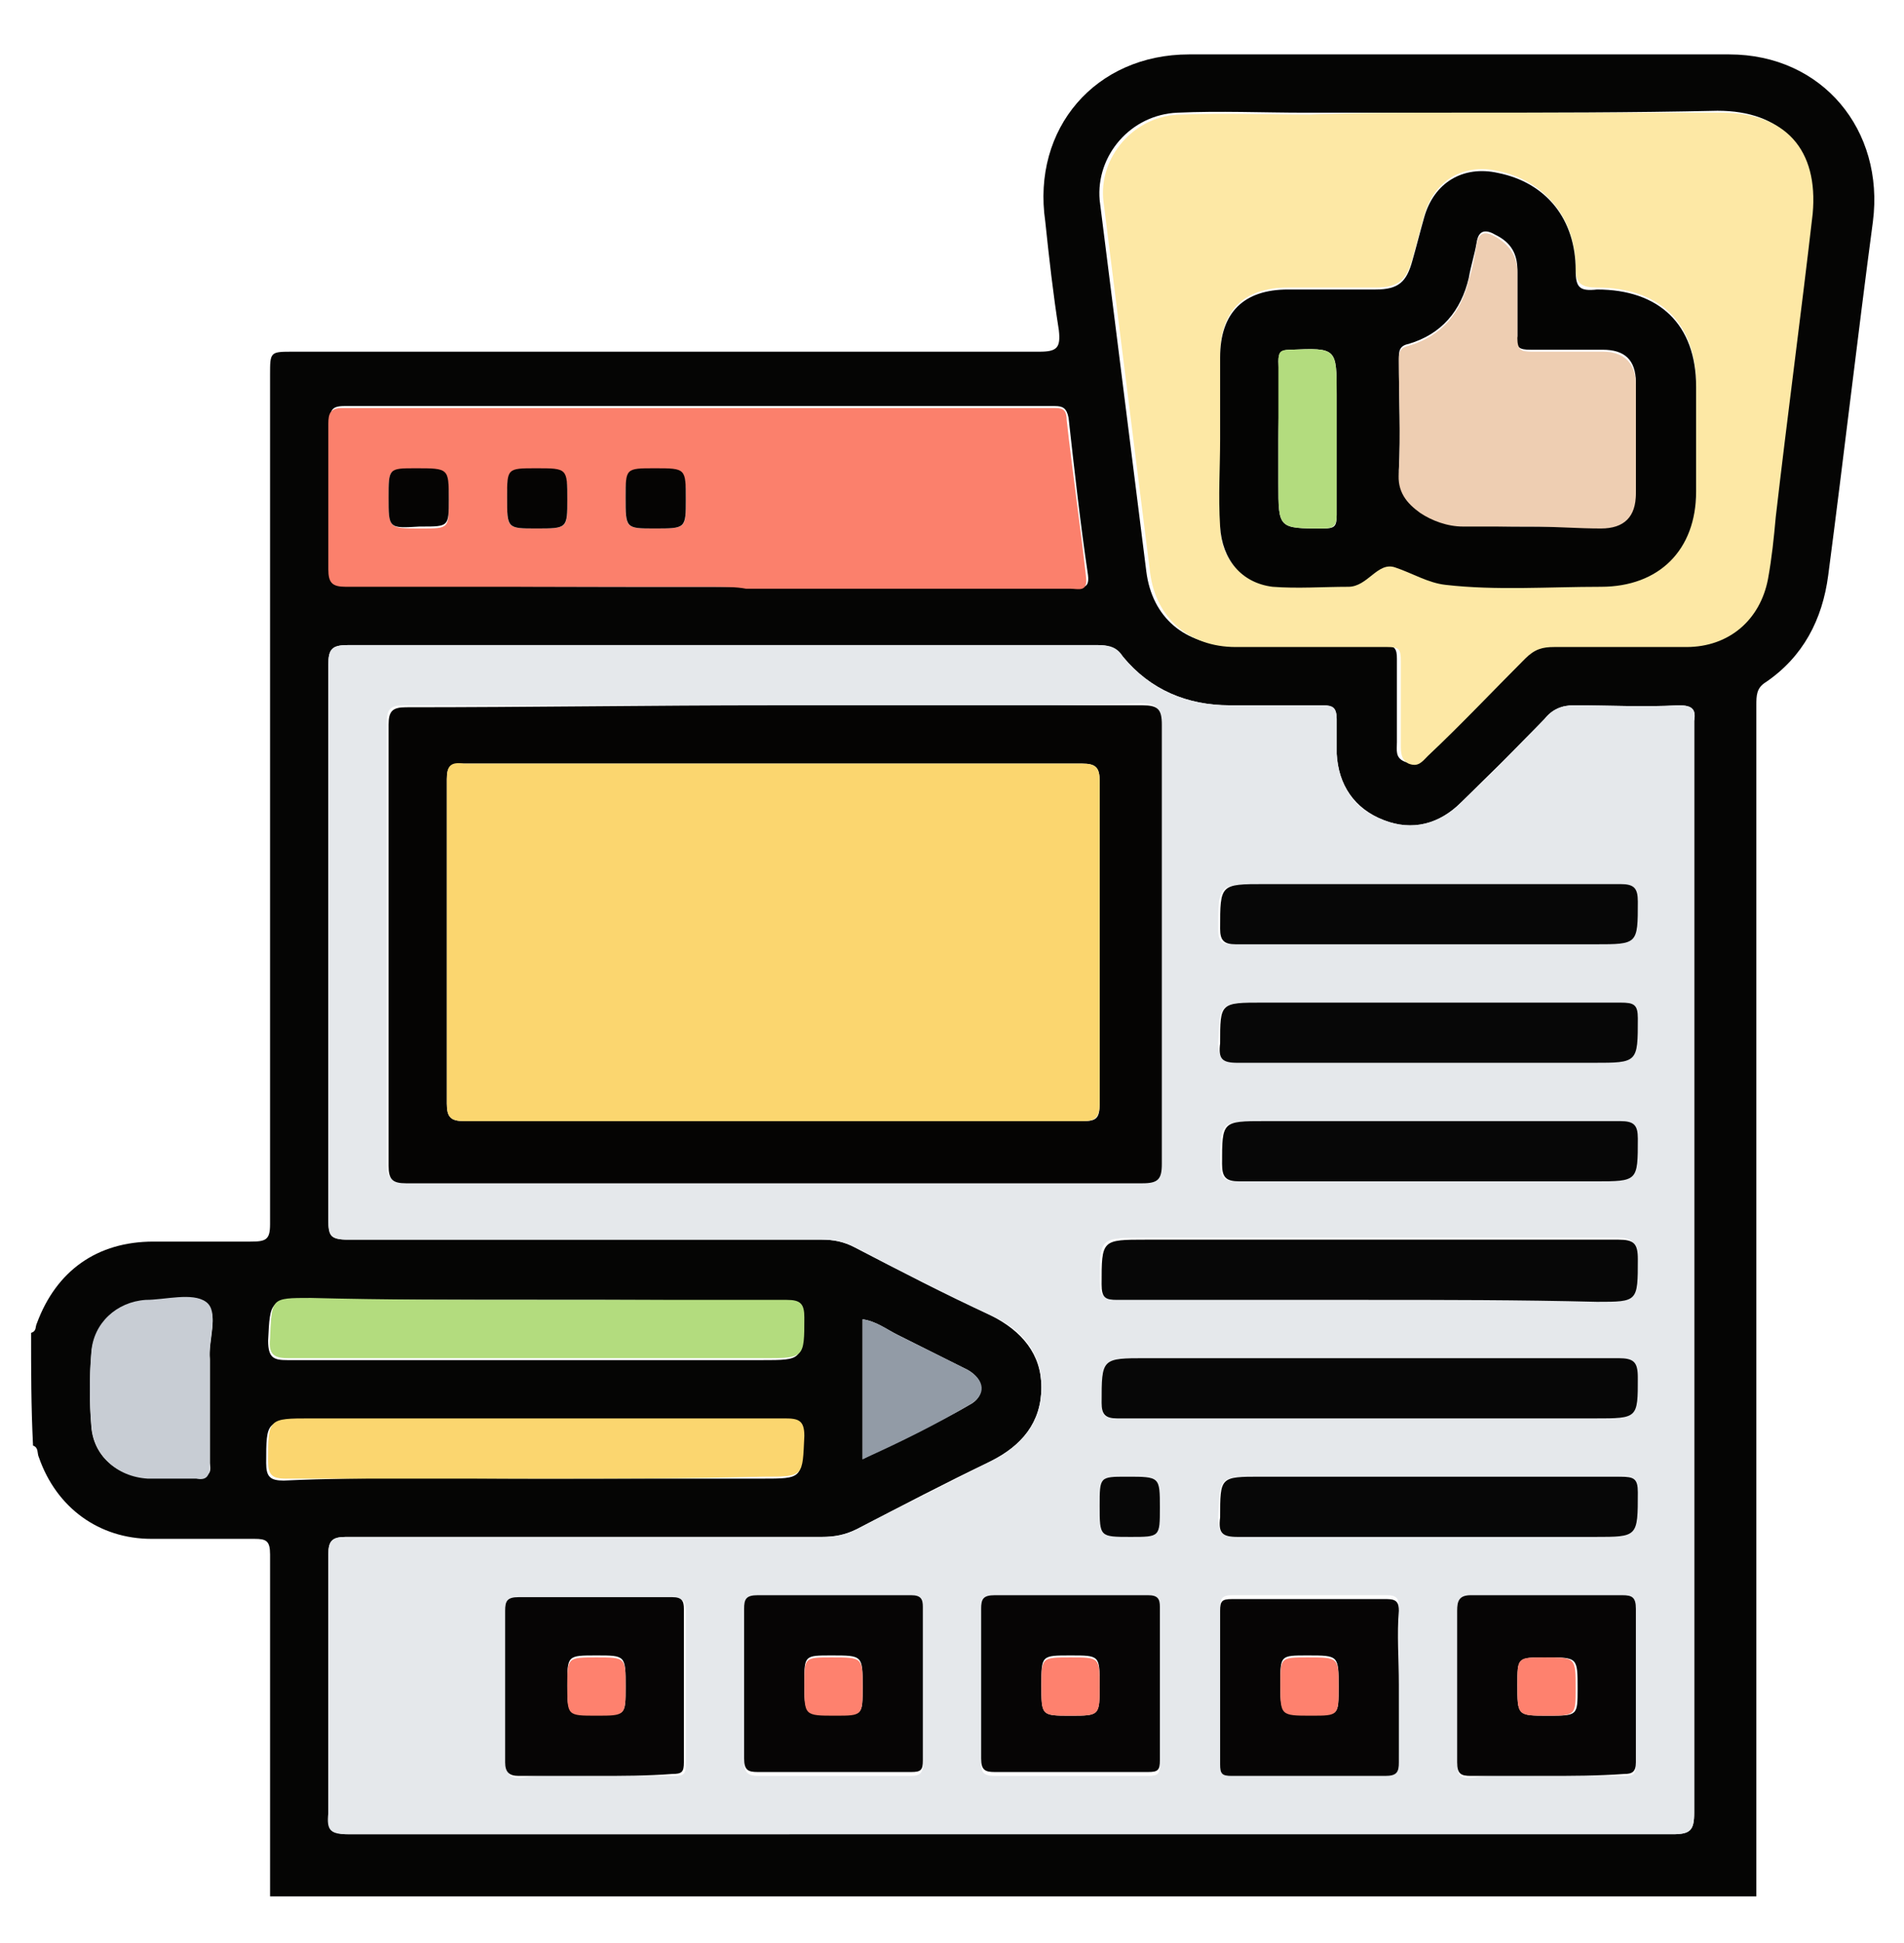 <?xml version="1.0" encoding="utf-8"?>
<!-- Generator: Adobe Illustrator 24.0.2, SVG Export Plug-In . SVG Version: 6.00 Build 0)  -->
<svg version="1.1" id="Layer_1" xmlns="http://www.w3.org/2000/svg" xmlns:xlink="http://www.w3.org/1999/xlink" x="0px" y="0px"
	 viewBox="0 0 98 100" style="enable-background:new 0 0 98 100;" xml:space="preserve">
<style type="text/css">
	.st0{fill:#050504;}
	.st1{fill:#E5E8EB;}
	.st2{fill:#FDE8A5;}
	.st3{fill:#FB806C;}
	.st4{fill:#FBD66F;}
	.st5{fill:#B3DC7E;}
	.st6{fill:#C8CDD4;}
	.st7{fill:#929BA6;}
	.st8{fill:#050403;}
	.st9{fill:#070707;}
	.st10{fill:#060505;}
	.st11{fill:#040403;}
	.st12{fill:#FE816E;}
	.st13{fill:#EECEB2;}
</style>
<g>
	<path class="st0" d="M1.6,68.6c0.3-0.1,0.2-0.3,0.3-0.5c1-2.7,3.1-4.2,6-4.2c1.7,0,3.3,0,5,0c0.8,0,1-0.1,1-0.9c0-10.5,0-21,0-31.5
		c0-4.1,0-8.1,0-12.2c0-1.2,0-1.2,1.2-1.2c12.8,0,25.6,0,38.4,0c0.9,0,1.1-0.2,1-1.1c-0.3-1.9-0.5-3.7-0.7-5.6
		c-0.7-4.8,2.6-8.6,7.4-8.6c9.3,0,18.5,0,27.8,0c4.8,0,8,3.9,7.4,8.6c-0.8,6-1.5,12.1-2.3,18.2c-0.3,2.3-1.3,4.2-3.2,5.5
		c-0.5,0.3-0.5,0.7-0.5,1.2c0,20.4,0,40.8,0,61.3c-25.5,0-51,0-76.5,0c0-5.9,0-11.7,0-17.6c0-0.7-0.2-0.8-0.8-0.8
		c-1.8,0-3.5,0-5.3,0c-2.7,0-4.9-1.6-5.8-4.2c-0.1-0.2,0-0.5-0.3-0.6C1.6,72.4,1.6,70.5,1.6,68.6z M52,94.4c11.4,0,22.8,0,34.1,0
		c0.9,0,1.1-0.2,1.1-1.1c0-18.6,0-37.3,0-55.9c0-0.1,0-0.2,0-0.3c0.1-0.6-0.1-0.8-0.8-0.8c-1.8,0.1-3.6,0-5.4,0
		c-0.6,0-1.1,0.2-1.5,0.7c-1.4,1.5-2.9,2.9-4.3,4.3c-1.1,1.1-2.5,1.5-4,0.9c-1.5-0.6-2.3-1.8-2.4-3.4c0-0.6,0-1.2,0-1.8
		c0-0.5-0.2-0.7-0.7-0.7c-1.6,0-3.2,0-4.8,0c-2.2,0-4.1-0.8-5.5-2.5c-0.4-0.5-0.8-0.6-1.3-0.6c-12.9,0-25.7,0-38.6,0
		c-0.8,0-1,0.2-1,1c0,9.5,0,19.1,0,28.6c0,0.8,0.1,1,1,1c8.1,0,16.3,0,24.4,0c0.6,0,1.1,0.1,1.7,0.4c2.3,1.2,4.7,2.4,7,3.5
		c1.6,0.8,2.6,2,2.6,3.7c0,1.8-1,3-2.6,3.8c-2.3,1.1-4.6,2.3-6.9,3.5c-0.6,0.3-1.1,0.4-1.8,0.4c-8.2,0-16.3,0-24.5,0
		c-0.7,0-0.9,0.2-0.9,0.9c0,4.4,0,8.9,0,13.3c0,0.8,0.2,1.1,1,1.1C29.3,94.4,40.7,94.4,52,94.4z M75,5.8c-2.6,0-5.2,0-7.8,0
		c-2.2,0-4.4-0.1-6.6,0c-2.4,0.1-4.2,2.2-4,4.5c0.8,6.4,1.6,12.7,2.4,19.1c0.3,2.4,2,3.8,4.4,3.8c2.6,0,5.2,0,7.8,0
		c0.6,0,0.7,0.2,0.7,0.7c0,1.4,0,2.9,0,4.3c0,0.4-0.1,0.8,0.4,1c0.5,0.2,0.7-0.1,1-0.4c1.7-1.7,3.4-3.3,5-5c0.4-0.4,0.9-0.6,1.5-0.6
		c2.3,0,4.6,0,6.8,0c2.2,0,3.8-1.4,4.2-3.5c0.2-1.1,0.3-2.1,0.4-3.2c0.7-5.2,1.3-10.4,1.9-15.6c0.4-3.3-1.4-5.2-4.7-5.2
		C84,5.8,79.5,5.8,75,5.8z M36.5,30.2c0.7,0,1.4,0,2,0c5.6,0,11.1,0,16.7,0c0.4,0,0.9,0.2,0.8-0.6c-0.4-2.7-0.7-5.4-1-8.1
		c-0.1-0.5-0.3-0.6-0.7-0.6c-12.2,0-24.4,0-36.6,0c-0.7,0-0.7,0.3-0.7,0.8c0,2.5,0,5,0,7.5c0,0.7,0.2,0.9,0.9,0.9
		C24.1,30.2,30.3,30.2,36.5,30.2z M27.6,76.1c3.9,0,7.8,0,11.6,0c2.1,0,2.1,0,2.1-2.1c0-0.8-0.2-0.9-1-0.9c-8.1,0-16.3,0-24.4,0
		c-2.2,0-2.2,0-2.2,2.2c0,0.7,0.2,0.9,0.9,0.9C19,76,23.3,76.1,27.6,76.1z M27.6,66.9c-3.9,0-7.8,0-11.7,0c-2,0-2,0-2.1,2.1
		c0,0.9,0.3,1,1,1c8.1,0,16.3,0,24.4,0c2.1,0,2.1,0,2.1-2.1c0-0.7-0.2-0.9-0.9-0.9C36.2,66.9,31.9,66.9,27.6,66.9z M10.8,71.5
		c0-0.5,0-1,0-1.5c-0.1-1,0.5-2.4-0.2-2.9c-0.7-0.5-2-0.2-3.1-0.1c-1.5,0-2.7,1.2-2.8,2.7c-0.1,1.2-0.1,2.5,0,3.7
		C4.8,74.9,6,76,7.6,76c0.8,0,1.7,0,2.5,0c0.6,0,0.8-0.1,0.7-0.7C10.8,74.1,10.8,72.8,10.8,71.5z M44.4,75.1c1.9-1,3.8-1.8,5.5-2.8
		c0.8-0.4,0.8-1.3-0.1-1.8c-1.2-0.6-2.4-1.2-3.6-1.8c-0.6-0.3-1.1-0.7-1.8-0.8C44.4,70.3,44.4,72.6,44.4,75.1z"/>
	<path class="st1" d="M52,94.4c-11.4,0-22.7,0-34.1,0c-0.9,0-1.1-0.2-1-1.1c0-4.4,0-8.9,0-13.3c0-0.7,0.2-0.9,0.9-0.9
		c8.2,0,16.3,0,24.5,0c0.6,0,1.2-0.1,1.8-0.4c2.3-1.2,4.6-2.3,6.9-3.5c1.6-0.8,2.6-2,2.6-3.8c0-1.8-1-3-2.6-3.7
		c-2.4-1.1-4.7-2.3-7-3.5c-0.5-0.3-1.1-0.4-1.7-0.4c-8.1,0-16.3,0-24.4,0c-0.8,0-1-0.2-1-1c0-9.5,0-19.1,0-28.6c0-0.8,0.2-1,1-1
		c12.9,0,25.7,0,38.6,0c0.6,0,1,0.1,1.3,0.6c1.4,1.7,3.3,2.5,5.5,2.5c1.6,0,3.2,0,4.8,0c0.5,0,0.7,0.1,0.7,0.7c0,0.6,0,1.2,0,1.8
		c0.1,1.6,0.8,2.8,2.4,3.4c1.5,0.6,2.9,0.2,4-0.9c1.5-1.4,2.9-2.9,4.3-4.3c0.4-0.5,0.9-0.7,1.5-0.7c1.8,0,3.6,0.1,5.4,0
		c0.7,0,0.9,0.2,0.8,0.8c0,0.1,0,0.2,0,0.3c0,18.6,0,37.3,0,55.9c0,0.9-0.2,1.1-1.1,1.1C74.8,94.4,63.4,94.4,52,94.4z M39.8,36.3
		c-6.3,0-12.6,0-19,0c-0.7,0-0.9,0.2-0.9,0.9c0,7.6,0,15.1,0,22.7c0,0.7,0.2,0.9,0.9,0.9c12.6,0,25.3,0,37.9,0c0.8,0,1-0.2,1-1
		c0-7.5,0-15.1,0-22.6c0-0.8-0.2-1-1-1C52.5,36.4,46.1,36.3,39.8,36.3z M70.4,73c3.9,0,7.8,0,11.7,0c2.1,0,2.1,0,2.2-2.1
		c0-0.8-0.2-1-1-1c-8.1,0-16.2,0-24.3,0c-2.3,0-2.3,0-2.3,2.3c0,0.7,0.2,0.8,0.8,0.8C61.8,73,66.1,73,70.4,73z M70.4,66.9
		c3.9,0,7.8,0,11.7,0c2.1,0,2.1,0,2.1-2.2c0-0.8-0.2-1-1-1c-8.1,0-16.2,0-24.3,0c-2.3,0-2.3,0-2.3,2.3c0,0.7,0.2,0.8,0.8,0.8
		C61.8,66.9,66.1,66.9,70.4,66.9z M30.7,91.4c1.3,0,2.6,0,4,0c0.5,0,0.6-0.1,0.6-0.6c0-2.6,0-5.3,0-7.9c0-0.5-0.1-0.6-0.6-0.6
		c-2.6,0-5.3,0-7.9,0c-0.5,0-0.7,0.2-0.7,0.7c0,2.6,0,5.2,0,7.8c0,0.5,0.1,0.7,0.7,0.7C28,91.3,29.4,91.4,30.7,91.4z M38.3,86.8
		c0,1.3,0,2.6,0,3.9c0,0.5,0.2,0.7,0.7,0.7c2.6,0,5.3,0,7.9,0c0.5,0,0.6-0.2,0.6-0.6c0-2.6,0-5.3,0-7.9c0-0.5-0.1-0.6-0.6-0.6
		c-2.6,0-5.3,0-7.9,0c-0.5,0-0.7,0.2-0.7,0.7C38.3,84.2,38.3,85.5,38.3,86.8z M50.5,86.8c0,1.3,0,2.6,0,3.9c0,0.5,0.1,0.7,0.7,0.7
		c2.6,0,5.3,0,7.9,0c0.5,0,0.6-0.1,0.6-0.6c0-2.6,0-5.3,0-7.9c0-0.5-0.1-0.6-0.6-0.6c-2.6,0-5.3,0-7.9,0c-0.5,0-0.7,0.2-0.7,0.7
		C50.5,84.2,50.5,85.5,50.5,86.8z M72,86.7c0-1.3,0-2.6,0-4c0-0.4-0.1-0.6-0.6-0.6c-2.7,0-5.4,0-8,0c-0.5,0-0.6,0.2-0.6,0.6
		c0,2.6,0,5.3,0,7.9c0,0.5,0.1,0.6,0.6,0.6c2.6,0,5.3,0,7.9,0c0.5,0,0.7-0.1,0.7-0.7C71.9,89.4,72,88.1,72,86.7z M79.5,91.4
		c1.4,0,2.7,0,4.1,0c0.5,0,0.6-0.1,0.6-0.6c0-2.6,0-5.3,0-7.9c0-0.5-0.2-0.7-0.7-0.7c-2.6,0-5.2,0-7.8,0c-0.6,0-0.7,0.2-0.7,0.8
		c0,2.6,0,5.2,0,7.8c0,0.6,0.2,0.7,0.7,0.7C77,91.3,78.2,91.4,79.5,91.4z M73.5,48.6c2.8,0,5.7,0,8.5,0c2.2,0,2.2,0,2.2-2.2
		c0-0.7-0.2-0.9-0.9-0.9c-6.1,0-12.2,0-18.3,0c-2.3,0-2.3,0-2.3,2.3c0,0.7,0.2,0.8,0.8,0.8C66.9,48.6,70.2,48.6,73.5,48.6z
		 M73.4,54.7c2.8,0,5.7,0,8.5,0c2.3,0,2.3,0,2.3-2.3c0-0.7-0.2-0.8-0.9-0.8c-6.1,0-12.3,0-18.4,0c-2.2,0-2.1,0-2.2,2.1
		c0,0.7,0.2,1,0.9,1C66.9,54.7,70.2,54.7,73.4,54.7z M73.6,57.7c-2.9,0-5.7,0-8.6,0c-2.2,0-2.2,0-2.2,2.2c0,0.7,0.2,0.9,0.9,0.9
		c6.1,0,12.2,0,18.3,0c2.2,0,2.2,0,2.2-2.2c0-0.7-0.1-0.9-0.9-0.9C80.1,57.7,76.8,57.7,73.6,57.7z M73.5,79.1c2.8,0,5.7,0,8.5,0
		c2.2,0,2.2,0,2.2-2.3c0-0.7-0.2-0.9-0.9-0.8c-6.2,0-12.3,0-18.5,0c-2.1,0-2,0-2.1,2.1c0,0.8,0.2,1,0.9,1
		C66.9,79.1,70.2,79.1,73.5,79.1z M58.2,79.1c1.5,0,1.5,0,1.5-1.5c0-1.6,0-1.6-1.7-1.6c-1.4,0-1.4,0-1.4,1.5
		C56.6,79.1,56.6,79.1,58.2,79.1z"/>
	<path class="st2" d="M75,5.8c4.5,0,9.1,0,13.6,0c3.3,0,5,1.9,4.7,5.2c-0.6,5.2-1.3,10.4-1.9,15.6c-0.1,1.1-0.2,2.1-0.4,3.2
		c-0.4,2.1-2,3.5-4.2,3.5c-2.3,0-4.6,0-6.8,0c-0.6,0-1,0.1-1.5,0.6c-1.7,1.7-3.3,3.4-5,5c-0.3,0.3-0.5,0.6-1,0.4
		c-0.4-0.2-0.4-0.6-0.4-1c0-1.4,0-2.9,0-4.3c0-0.6-0.1-0.7-0.7-0.7c-2.6,0-5.2,0-7.8,0c-2.4,0-4.1-1.5-4.4-3.8
		c-0.8-6.4-1.6-12.7-2.4-19.1c-0.3-2.3,1.6-4.5,4-4.5c2.2-0.1,4.4,0,6.6,0C69.8,5.8,72.4,5.8,75,5.8z M62.8,22.6c0,1.5,0,3,0,4.4
		c0,1.7,1,2.9,2.7,3.1c1.3,0.2,2.6,0,3.9,0c1,0,1.5-1.2,2.4-1c0.9,0.3,1.7,0.8,2.6,0.9c2.7,0.3,5.4,0.1,8,0.1c3,0,4.9-1.9,4.9-4.9
		c0-1.8,0-3.6,0-5.4c0-3.2-1.9-5-5.1-5c-0.8,0-1.1-0.2-1.1-1c0-2.6-1.6-4.5-4-5c-1.8-0.4-3.3,0.5-3.8,2.3c-0.2,0.7-0.4,1.5-0.6,2.2
		c-0.3,1.1-0.7,1.5-1.9,1.5c-1.5,0-3,0-4.5,0c-2.3,0-3.5,1.2-3.5,3.5C62.8,19.8,62.8,21.2,62.8,22.6z"/>
	<path class="st3" d="M36.5,30.2c-6.2,0-12.5,0-18.7,0c-0.7,0-0.9-0.2-0.9-0.9c0-2.5,0-5,0-7.5c0-0.5,0.1-0.8,0.7-0.8
		c12.2,0,24.4,0,36.6,0c0.4,0,0.7,0,0.7,0.6c0.3,2.7,0.7,5.4,1,8.1c0.1,0.8-0.4,0.6-0.8,0.6c-5.6,0-11.1,0-16.7,0
		C37.9,30.2,37.2,30.2,36.5,30.2z M33.7,27.2c1.6,0,1.6,0,1.6-1.4c0-1.6,0-1.6-1.6-1.6c-1.5,0-1.5,0-1.5,1.5
		C32.2,27.2,32.2,27.2,33.7,27.2z M27.6,27.2c1.6,0,1.6,0,1.6-1.4c0-1.6,0-1.6-1.6-1.6c-1.5,0-1.5,0-1.5,1.5
		C26.1,27.2,26.1,27.2,27.6,27.2z M20,25.6c0,1.6,0,1.6,1.6,1.6c0,0,0.1,0,0.1,0c1.4,0,1.4,0,1.4-1.4c0-1.6,0-1.6-1.7-1.6
		C20,24.1,20,24.1,20,25.6z"/>
	<path class="st4" d="M27.6,76.1c-4.3,0-8.6,0-12.9,0c-0.7,0-0.9-0.2-0.9-0.9c0-2.2,0-2.2,2.2-2.2c8.1,0,16.3,0,24.4,0
		c0.7,0,1,0.1,1,0.9c-0.1,2.1,0,2.1-2.1,2.1C35.4,76.1,31.5,76.1,27.6,76.1z"/>
	<path class="st5" d="M27.6,66.9c4.3,0,8.6,0,12.9,0c0.7,0,0.9,0.2,0.9,0.9c0,2.1,0,2.1-2.1,2.1c-8.1,0-16.3,0-24.4,0
		c-0.7,0-1.1-0.1-1-1c0.1-2.1,0-2.1,2.1-2.1C19.8,66.9,23.7,66.9,27.6,66.9z"/>
	<path class="st6" d="M10.8,71.5c0,1.3,0,2.6,0,3.9c0,0.6-0.2,0.8-0.7,0.7c-0.8,0-1.7,0-2.5,0C6,76,4.8,74.9,4.7,73.3
		c-0.1-1.2-0.1-2.5,0-3.7c0.1-1.5,1.3-2.6,2.8-2.7c1,0,2.4-0.4,3.1,0.1c0.7,0.5,0.1,1.9,0.2,2.9C10.8,70.5,10.8,71,10.8,71.5z"/>
	<path class="st7" d="M44.4,75.1c0-2.5,0-4.8,0-7.2c0.7,0.1,1.2,0.5,1.8,0.8c1.2,0.6,2.4,1.2,3.6,1.8c0.9,0.5,1,1.3,0.1,1.8
		C48.2,73.3,46.4,74.2,44.4,75.1z"/>
	<path class="st8" d="M39.8,36.3c6.3,0,12.6,0,19,0c0.8,0,1,0.2,1,1c0,7.5,0,15.1,0,22.6c0,0.8-0.2,1-1,1c-12.6,0-25.3,0-37.9,0
		c-0.7,0-0.9-0.2-0.9-0.9c0-7.6,0-15.1,0-22.7c0-0.7,0.2-0.9,0.9-0.9C27.2,36.4,33.5,36.3,39.8,36.3z M39.8,57.7
		c5.3,0,10.6,0,15.9,0c0.7,0,0.9-0.1,0.9-0.9c0-5.5,0-11,0-16.6c0-0.7-0.2-0.9-0.9-0.9c-10.6,0-21.2,0-31.8,0
		c-0.7,0-0.9,0.1-0.9,0.8c0,5.6,0,11.1,0,16.7c0,0.7,0.2,0.9,0.9,0.9C29.2,57.7,34.5,57.7,39.8,57.7z"/>
	<path class="st9" d="M70.4,73c-4.3,0-8.6,0-12.9,0c-0.6,0-0.8-0.2-0.8-0.8c0-2.3,0-2.3,2.3-2.3c8.1,0,16.2,0,24.3,0
		c0.8,0,1,0.2,1,1c0,2.1,0,2.1-2.2,2.1C78.2,73,74.3,73,70.4,73z"/>
	<path class="st9" d="M70.4,66.9c-4.3,0-8.6,0-12.9,0c-0.6,0-0.8-0.1-0.8-0.8c0-2.3,0-2.3,2.3-2.3c8.1,0,16.2,0,24.3,0
		c0.8,0,1,0.2,1,1c0,2.2,0,2.2-2.1,2.2C78.2,66.9,74.3,66.9,70.4,66.9z"/>
	<path class="st10" d="M30.7,91.4c-1.3,0-2.6,0-4,0c-0.5,0-0.7-0.2-0.7-0.7c0-2.6,0-5.2,0-7.8c0-0.5,0.1-0.7,0.7-0.7
		c2.6,0,5.3,0,7.9,0c0.5,0,0.6,0.2,0.6,0.6c0,2.6,0,5.3,0,7.9c0,0.5-0.1,0.6-0.6,0.6C33.3,91.4,32,91.4,30.7,91.4z M32.2,86.8
		c0-1.6,0-1.6-1.5-1.6c-1.5,0-1.5,0-1.5,1.5c0,1.5,0,1.5,1.5,1.5C32.2,88.3,32.2,88.3,32.2,86.8z"/>
	<path class="st10" d="M38.3,86.8c0-1.3,0-2.6,0-4c0-0.5,0.1-0.7,0.7-0.7c2.6,0,5.3,0,7.9,0c0.5,0,0.6,0.2,0.6,0.6
		c0,2.6,0,5.3,0,7.9c0,0.5-0.1,0.6-0.6,0.6c-2.6,0-5.3,0-7.9,0c-0.5,0-0.7-0.1-0.7-0.7C38.3,89.4,38.3,88.1,38.3,86.8z M44.4,86.8
		c0-1.6,0-1.6-1.6-1.6c-1.4,0-1.4,0-1.4,1.4c0,1.6,0,1.6,1.6,1.6C44.4,88.3,44.4,88.3,44.4,86.8z"/>
	<path class="st10" d="M50.5,86.8c0-1.3,0-2.6,0-4c0-0.5,0.1-0.7,0.7-0.7c2.6,0,5.3,0,7.9,0c0.5,0,0.6,0.2,0.6,0.6
		c0,2.6,0,5.3,0,7.9c0,0.5-0.1,0.6-0.6,0.6c-2.6,0-5.3,0-7.9,0c-0.5,0-0.7-0.1-0.7-0.7C50.5,89.4,50.5,88.1,50.5,86.8z M55.1,88.3
		c1.5,0,1.5,0,1.5-1.6c0-1.5,0-1.5-1.5-1.5c-1.5,0-1.5,0-1.5,1.5C53.6,88.3,53.6,88.3,55.1,88.3z"/>
	<path class="st10" d="M72,86.7c0,1.3,0,2.6,0,4c0,0.5-0.1,0.7-0.7,0.7c-2.6,0-5.3,0-7.9,0c-0.5,0-0.6-0.1-0.6-0.6
		c0-2.6,0-5.3,0-7.9c0-0.5,0.1-0.6,0.6-0.6c2.7,0,5.4,0,8,0c0.5,0,0.6,0.2,0.6,0.6C71.9,84.1,72,85.4,72,86.7z M68.9,86.8
		c0-1.6,0-1.6-1.6-1.6c-1.4,0-1.4,0-1.4,1.4c0,1.6,0,1.6,1.6,1.6C68.9,88.3,68.9,88.3,68.9,86.8z"/>
	<path class="st10" d="M79.5,91.4c-1.3,0-2.5,0-3.8,0c-0.5,0-0.7-0.1-0.7-0.7c0-2.6,0-5.2,0-7.8c0-0.5,0.1-0.8,0.7-0.8
		c2.6,0,5.2,0,7.8,0c0.5,0,0.7,0.1,0.7,0.7c0,2.6,0,5.3,0,7.9c0,0.5-0.2,0.6-0.6,0.6C82.2,91.4,80.9,91.4,79.5,91.4z M78.1,86.7
		c0,1.6,0,1.6,1.6,1.6c1.5,0,1.5,0,1.5-1.4c0-1.6,0-1.6-1.6-1.6C78.1,85.3,78.1,85.3,78.1,86.7z"/>
	<path class="st9" d="M73.5,48.6c-3.3,0-6.6,0-9.9,0c-0.6,0-0.8-0.2-0.8-0.8c0-2.3,0-2.3,2.3-2.3c6.1,0,12.2,0,18.3,0
		c0.7,0,0.9,0.2,0.9,0.9c0,2.2,0,2.2-2.2,2.2C79.1,48.6,76.3,48.6,73.5,48.6z"/>
	<path class="st9" d="M73.4,54.7c-3.2,0-6.5,0-9.7,0c-0.8,0-1-0.2-0.9-1c0-2.1,0-2.1,2.2-2.1c6.1,0,12.3,0,18.4,0
		c0.7,0,0.9,0.1,0.9,0.8c0,2.3,0,2.3-2.3,2.3C79.1,54.7,76.2,54.7,73.4,54.7z"/>
	<path class="st9" d="M73.6,57.7c3.3,0,6.5,0,9.8,0c0.7,0,0.9,0.2,0.9,0.9c0,2.2,0,2.2-2.2,2.2c-6.1,0-12.2,0-18.3,0
		c-0.7,0-0.9-0.2-0.9-0.9c0-2.2,0-2.2,2.2-2.2C67.8,57.7,70.7,57.7,73.6,57.7z"/>
	<path class="st9" d="M73.5,79.1c-3.3,0-6.5,0-9.8,0c-0.8,0-1-0.2-0.9-1c0-2.1,0-2.1,2.1-2.1c6.2,0,12.3,0,18.5,0
		c0.7,0,0.9,0.1,0.9,0.8c0,2.3,0,2.3-2.2,2.3C79.1,79.1,76.3,79.1,73.5,79.1z"/>
	<path class="st9" d="M58.2,79.1c-1.6,0-1.6,0-1.6-1.6c0-1.5,0-1.5,1.4-1.5c1.7,0,1.7,0,1.7,1.6C59.7,79.1,59.7,79.1,58.2,79.1z"/>
	<path class="st11" d="M62.8,22.6c0-1.4,0-2.8,0-4.2c0-2.3,1.2-3.5,3.5-3.5c1.5,0,3,0,4.5,0c1.2,0,1.6-0.4,1.9-1.5
		c0.2-0.7,0.4-1.5,0.6-2.2c0.5-1.8,2-2.7,3.8-2.3c2.5,0.5,4,2.4,4,5c0,0.9,0.2,1.1,1.1,1c3.2,0,5.1,1.8,5.1,5c0,1.8,0,3.6,0,5.4
		c0,3-1.9,4.9-4.9,4.9c-2.7,0-5.4,0.2-8-0.1c-0.9-0.1-1.7-0.6-2.6-0.9c-0.9-0.3-1.4,1-2.4,1c-1.3,0-2.6,0.1-3.9,0
		c-1.6-0.2-2.6-1.4-2.7-3.1C62.7,25.5,62.8,24.1,62.8,22.6z M78.8,27.1C78.8,27.1,78.8,27.1,78.8,27.1c1.2,0,2.4,0,3.6,0
		c1.2,0,1.7-0.6,1.8-1.8c0-1.9,0-3.8,0-5.6c0-1.2-0.6-1.7-1.7-1.7c-1.2,0-2.5,0-3.7,0c-0.6,0-0.8-0.1-0.7-0.7c0-1.1,0-2.3,0-3.4
		c0-0.8-0.3-1.4-1.1-1.8c-0.5-0.3-0.9-0.3-1,0.4c-0.1,0.6-0.3,1.2-0.4,1.8c-0.4,1.7-1.4,2.9-3.1,3.4c-0.5,0.1-0.5,0.4-0.5,0.8
		c0,1.9,0.1,3.8,0,5.7c0,1,0.4,1.6,1.1,2.1c0.7,0.5,1.4,0.7,2.2,0.7C76.5,27.1,77.6,27.1,78.8,27.1z M65.8,22.6c0,0.8,0,1.5,0,2.3
		c0,2.3,0,2.3,2.3,2.3c0.6,0,0.7-0.1,0.7-0.7c0-2.1,0-4.1,0-6.2c0-2.4,0-2.4-2.4-2.3c-0.5,0-0.6,0.2-0.6,0.6
		C65.9,20,65.8,21.3,65.8,22.6z"/>
	<path class="st8" d="M33.7,27.2c-1.5,0-1.5,0-1.5-1.6c0-1.5,0-1.5,1.5-1.5c1.6,0,1.6,0,1.6,1.6C35.3,27.2,35.3,27.2,33.7,27.2z"/>
	<path class="st8" d="M27.6,27.2c-1.5,0-1.5,0-1.5-1.6c0-1.5,0-1.5,1.5-1.5c1.6,0,1.6,0,1.6,1.6C29.2,27.2,29.2,27.2,27.6,27.2z"/>
	<path class="st8" d="M20,25.6c0-1.5,0-1.5,1.4-1.5c1.7,0,1.7,0,1.7,1.6c0,1.4,0,1.4-1.4,1.4c0,0-0.1,0-0.1,0
		C20,27.2,20,27.2,20,25.6z"/>
	<path class="st4" d="M39.8,57.7c-5.3,0-10.6,0-15.9,0c-0.7,0-0.9-0.2-0.9-0.9c0-5.6,0-11.1,0-16.7c0-0.7,0.2-0.9,0.9-0.8
		c10.6,0,21.2,0,31.8,0c0.7,0,0.9,0.2,0.9,0.9c0,5.5,0,11,0,16.6c0,0.8-0.3,0.9-0.9,0.9C50.4,57.7,45.1,57.7,39.8,57.7z"/>
	<path class="st12" d="M32.2,86.8c0,1.5,0,1.5-1.5,1.5c-1.5,0-1.5,0-1.5-1.5c0-1.5,0-1.5,1.5-1.5C32.2,85.3,32.2,85.3,32.2,86.8z"/>
	<path class="st12" d="M44.4,86.8c0,1.5,0,1.5-1.4,1.5c-1.6,0-1.6,0-1.6-1.6c0-1.4,0-1.4,1.4-1.4C44.4,85.3,44.4,85.3,44.4,86.8z"/>
	<path class="st12" d="M55.1,88.3c-1.5,0-1.5,0-1.5-1.5c0-1.5,0-1.5,1.5-1.5c1.5,0,1.5,0,1.5,1.5C56.6,88.3,56.6,88.3,55.1,88.3z"/>
	<path class="st12" d="M68.9,86.8c0,1.5,0,1.5-1.4,1.5c-1.6,0-1.6,0-1.6-1.6c0-1.4,0-1.4,1.4-1.4C68.9,85.3,68.9,85.3,68.9,86.8z"/>
	<path class="st12" d="M78.1,86.7c0-1.4,0-1.4,1.4-1.4c1.6,0,1.6,0,1.6,1.6c0,1.4,0,1.4-1.5,1.4C78.1,88.3,78.1,88.3,78.1,86.7z"/>
	<path class="st13" d="M78.8,27.1c-1.2,0-2.3,0-3.5,0c-0.8,0-1.6-0.3-2.2-0.7c-0.7-0.5-1.2-1.1-1.1-2.1c0.1-1.9,0-3.8,0-5.7
		c0-0.4,0-0.7,0.5-0.8c1.7-0.5,2.7-1.7,3.1-3.4c0.2-0.6,0.3-1.2,0.4-1.8c0.1-0.7,0.5-0.7,1-0.4c0.7,0.4,1.1,1,1.1,1.8
		c0,1.1,0,2.3,0,3.4c0,0.6,0.2,0.7,0.7,0.7c1.2,0,2.5,0,3.7,0c1.1,0,1.7,0.6,1.7,1.7c0,1.9,0,3.8,0,5.6c0,1.2-0.6,1.8-1.8,1.8
		C81.2,27.2,80,27.1,78.8,27.1C78.8,27.1,78.8,27.1,78.8,27.1z"/>
	<path class="st5" d="M65.8,22.6c0-1.3,0-2.6,0-4c0-0.5,0.1-0.6,0.6-0.6c2.4-0.1,2.4-0.1,2.4,2.3c0,2.1,0,4.1,0,6.2
		c0,0.6-0.2,0.7-0.7,0.7c-2.3,0-2.3,0-2.3-2.3C65.8,24.1,65.8,23.4,65.8,22.6z"/>
</g>
</svg>
